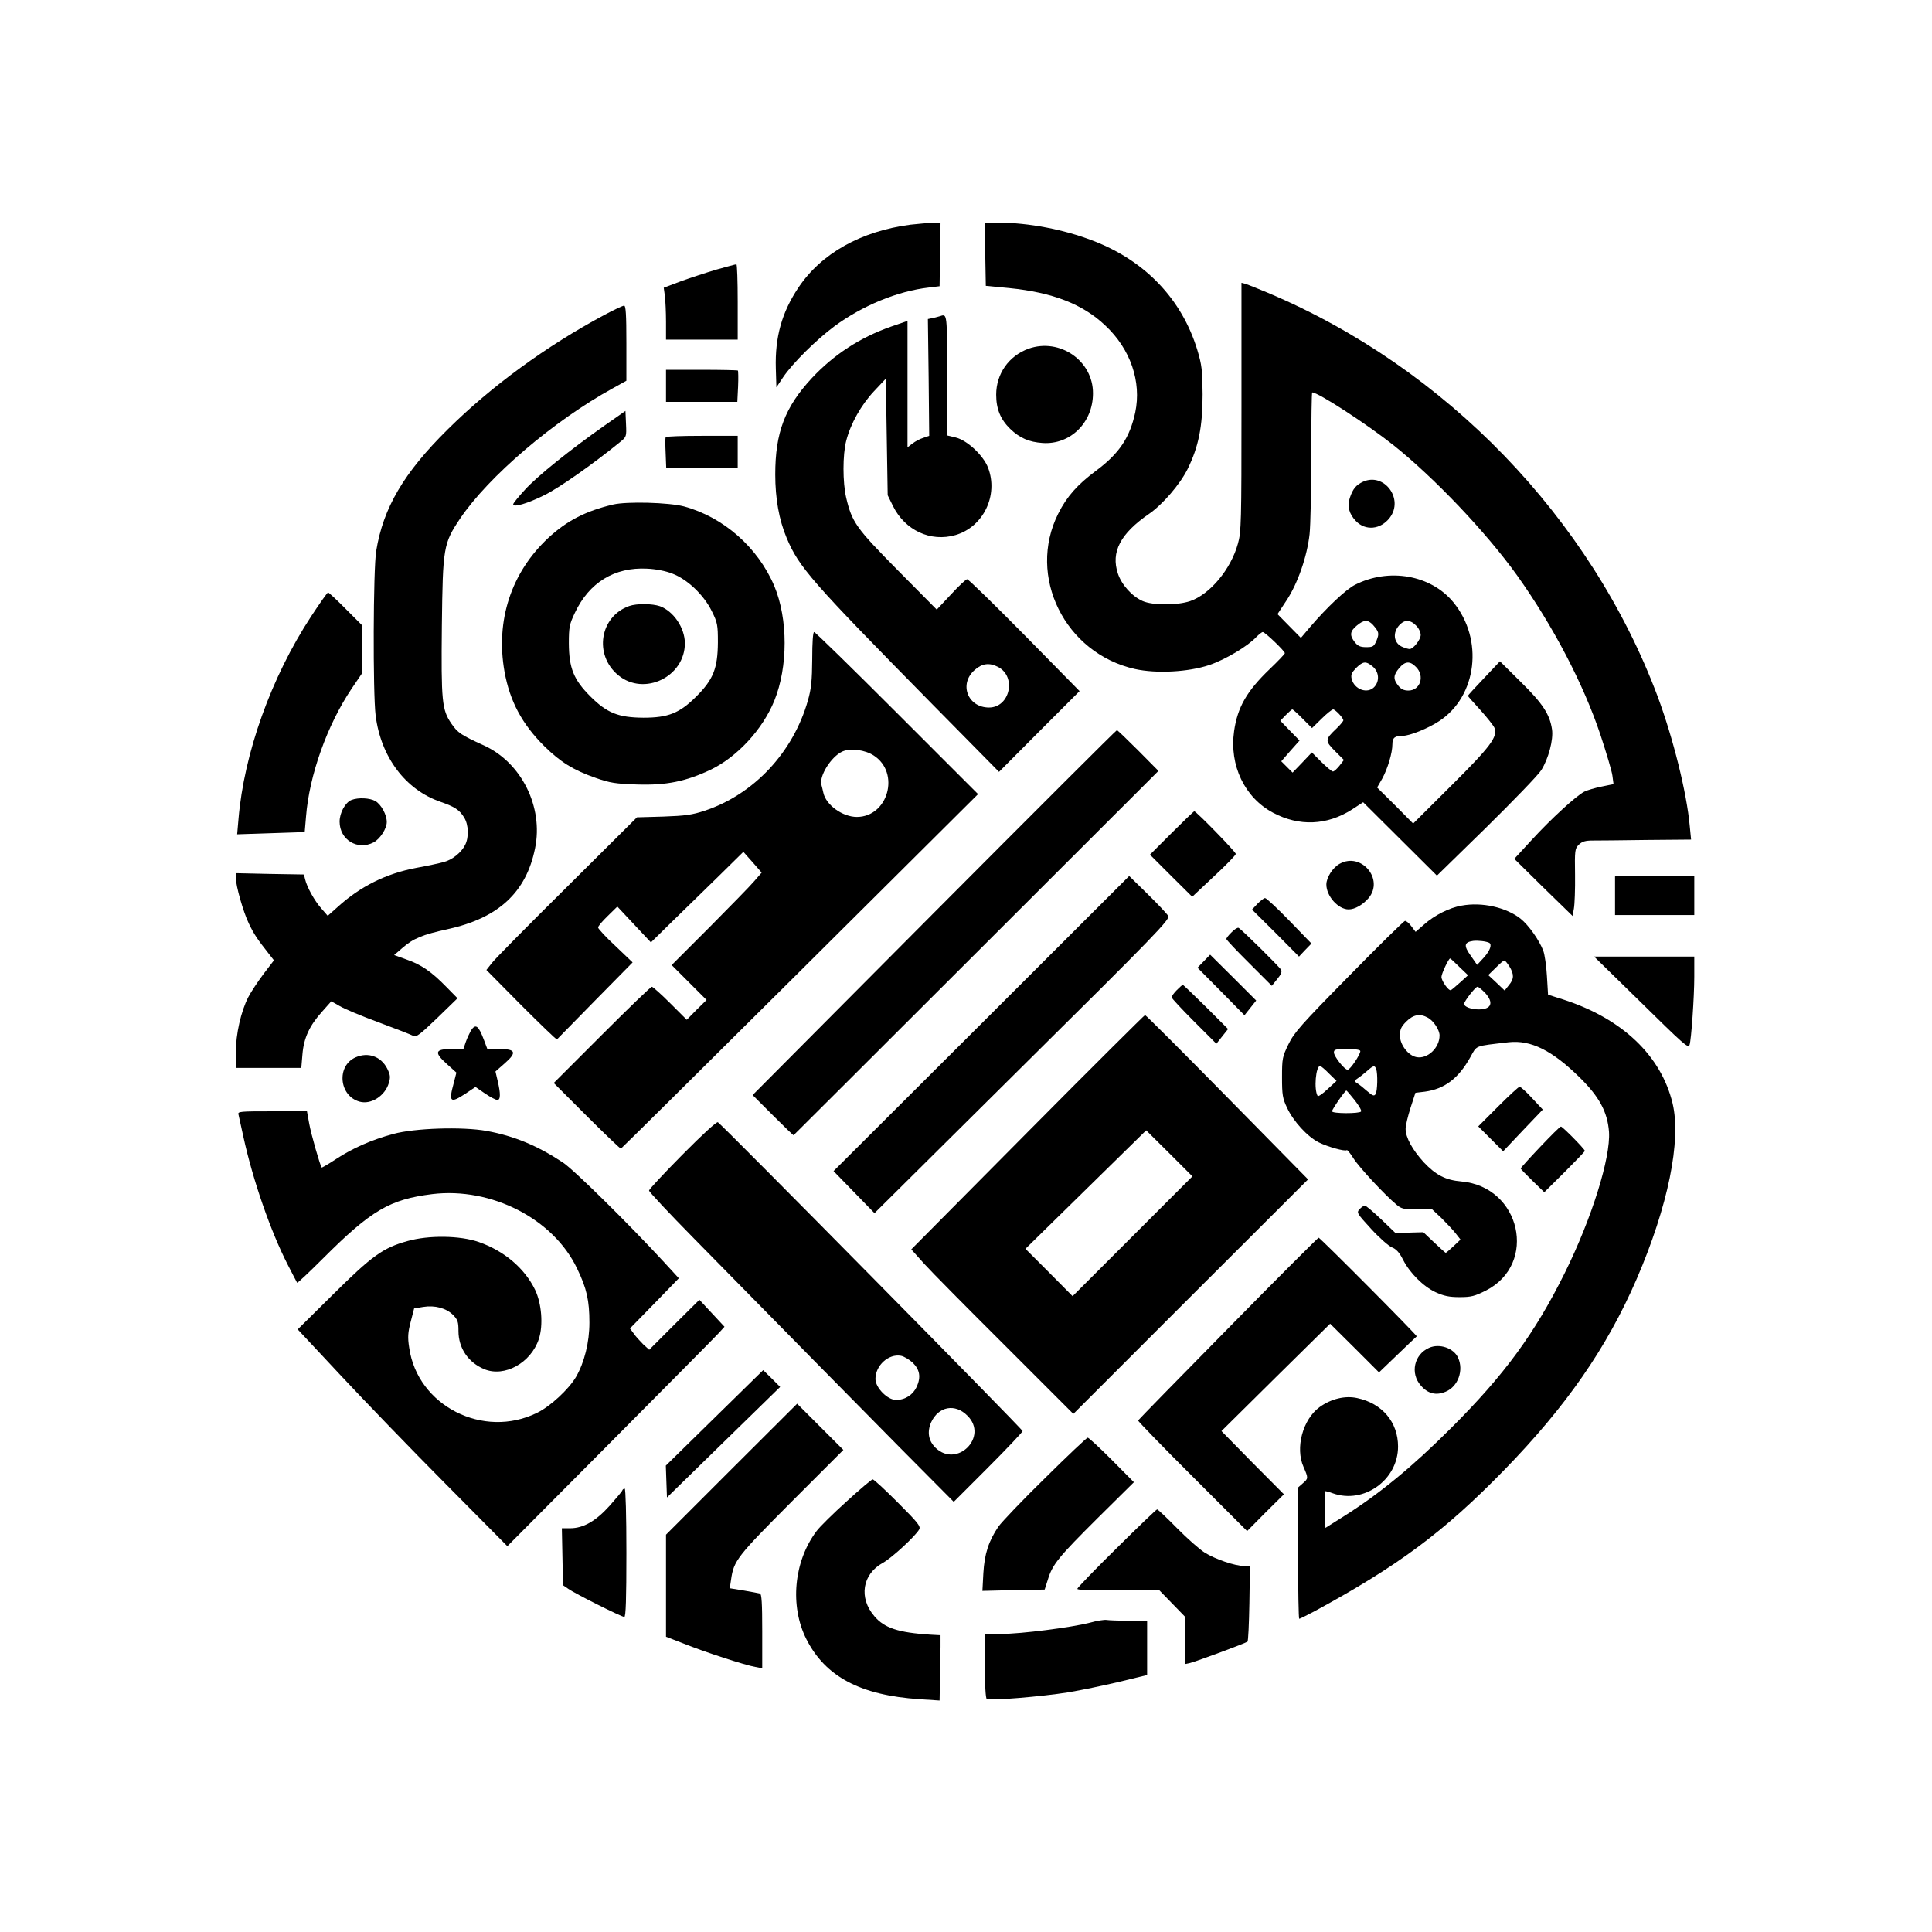 <?xml version="1.0" standalone="no"?>
<!DOCTYPE svg PUBLIC "-//W3C//DTD SVG 20010904//EN"
 "http://www.w3.org/TR/2001/REC-SVG-20010904/DTD/svg10.dtd">
<svg version="1.0" xmlns="http://www.w3.org/2000/svg"
 width="1024pt" height="1024pt" viewBox="0 0 1024 1024"
 preserveAspectRatio="xMidYMid meet">

<g transform="translate(0,1024) scale(0.1,-0.1)"
fill="#000000" stroke="none">
<path d="M4825 9049 c-261 -34 -472 -152 -593 -333 -88 -131 -125 -263 -120
-429 l3 -100 36 54 c51 75 174 197 272 270 148 109 334 186 500 205 l57 7 1
66 c1 36 2 112 3 168 l1 103 -45 -1 c-25 -1 -76 -6 -115 -10z"/>
<path d="M5222 8893 l3 -168 125 -12 c229 -23 389 -85 508 -198 134 -125 193
-298 159 -461 -29 -134 -85 -218 -209 -310 -97 -72 -154 -136 -199 -226 -167
-332 35 -741 407 -824 114 -25 282 -16 393 21 86 29 206 101 250 149 14 14 29
26 34 26 12 0 117 -101 117 -112 0 -4 -36 -42 -80 -84 -122 -117 -171 -203
-189 -329 -26 -182 56 -353 207 -433 138 -73 285 -67 417 17 l60 39 196 -195
195 -194 261 255 c143 141 275 277 292 304 38 60 65 161 57 216 -12 80 -49
137 -165 251 l-111 110 -85 -90 c-47 -49 -85 -91 -85 -93 0 -2 30 -36 66 -75
36 -40 70 -83 75 -95 18 -47 -20 -98 -230 -307 l-201 -200 -95 96 -96 95 27
47 c29 53 54 136 54 183 0 34 13 44 55 44 37 0 134 39 193 78 201 132 237 433
75 630 -119 145 -342 184 -522 92 -46 -23 -150 -121 -237 -223 l-49 -58 -62
63 -62 63 48 73 c59 89 109 233 122 351 5 47 9 236 9 419 0 182 2 332 5 332
32 0 290 -168 430 -279 217 -173 492 -462 656 -691 191 -268 352 -576 442
-846 31 -94 60 -191 63 -215 l6 -45 -63 -13 c-35 -7 -76 -19 -92 -27 -44 -23
-173 -141 -277 -254 l-94 -102 154 -152 155 -151 7 40 c4 22 7 102 6 178 -2
130 -1 139 20 160 18 17 34 22 75 22 29 0 157 1 286 3 l234 2 -7 71 c-16 178
-88 466 -170 687 -355 947 -1124 1743 -2066 2140 -52 22 -105 43 -117 47 l-23
6 0 -658 c0 -611 -1 -663 -19 -725 -37 -135 -148 -268 -253 -304 -68 -23 -198
-23 -251 0 -57 25 -112 86 -132 146 -38 114 13 212 166 317 72 50 163 156 203
236 59 119 80 227 80 397 -1 128 -4 155 -28 235 -82 269 -276 473 -553 579
-155 60 -340 95 -501 96 l-72 0 2 -167z m2055 -1965 c32 -37 34 -45 19 -83
-14 -32 -19 -35 -55 -35 -31 0 -44 6 -60 26 -29 37 -26 58 10 88 38 32 59 33
86 4z m228 -3 c14 -13 25 -36 25 -50 0 -25 -39 -75 -59 -75 -5 0 -21 4 -35 10
-50 19 -58 78 -16 120 27 27 56 25 85 -5z m-229 -218 c33 -28 37 -76 9 -107
-36 -40 -107 -15 -121 42 -5 22 0 33 24 58 37 36 52 37 88 7z m229 -2 c48 -47
23 -125 -40 -125 -24 0 -39 7 -54 26 -28 35 -26 56 5 93 31 37 57 39 89 6z
m-600 -275 l49 -49 50 49 c28 28 56 50 62 50 11 0 54 -45 54 -58 0 -4 -16 -24
-36 -43 -62 -59 -62 -65 -9 -119 l48 -48 -24 -31 c-13 -16 -28 -30 -34 -30 -5
-1 -32 22 -61 50 l-51 51 -51 -54 -51 -53 -30 30 -30 30 48 55 49 55 -51 52
-51 53 29 30 c16 16 31 30 35 30 3 0 28 -22 55 -50z"/>
<path d="M3797 8811 c-54 -16 -139 -44 -189 -62 l-90 -34 6 -44 c3 -24 6 -86
6 -137 l0 -94 190 0 190 0 0 200 c0 110 -3 200 -7 199 -5 0 -52 -13 -106 -28z"/>
<path d="M3200 8569 c-304 -163 -596 -376 -826 -604 -234 -231 -343 -417 -380
-645 -16 -96 -18 -753 -3 -873 28 -220 158 -393 344 -457 75 -26 101 -43 125
-83 24 -38 26 -106 5 -146 -20 -40 -69 -79 -113 -90 -20 -6 -86 -20 -146 -31
-159 -30 -296 -98 -415 -206 l-54 -48 -34 39 c-37 42 -76 113 -86 155 l-6 25
-181 3 -180 4 0 -25 c0 -42 39 -180 69 -242 28 -58 45 -83 105 -159 l28 -36
-55 -72 c-30 -40 -67 -96 -81 -123 -39 -76 -66 -196 -66 -292 l0 -83 174 0
173 0 6 71 c7 88 38 154 105 228 l48 54 44 -25 c25 -15 118 -54 208 -87 89
-33 171 -65 182 -71 16 -9 34 5 127 94 l108 105 -60 61 c-78 80 -133 118 -212
145 l-64 23 43 37 c58 51 107 71 240 100 270 59 417 195 464 429 45 219 -72
454 -271 545 -121 55 -139 67 -172 115 -51 74 -55 118 -51 519 5 417 8 436 97
569 150 222 496 518 809 690 l72 40 0 199 c0 153 -3 199 -12 199 -7 0 -56 -23
-108 -51z"/>
<path d="M4985 8565 c-5 -2 -23 -6 -38 -10 l-29 -6 4 -309 3 -310 -32 -11
c-17 -5 -43 -19 -57 -30 l-26 -20 0 335 0 335 -87 -30 c-165 -58 -303 -148
-420 -273 -143 -154 -194 -289 -194 -511 0 -127 20 -240 60 -335 65 -156 131
-231 773 -883 l353 -358 213 214 214 214 -292 297 c-161 163 -297 296 -304
296 -6 0 -45 -36 -86 -81 l-75 -80 -206 208 c-221 224 -243 254 -274 385 -19
81 -19 228 0 301 23 91 79 190 147 263 l63 67 5 -309 5 -309 28 -57 c64 -129
199 -192 331 -154 148 43 229 211 173 357 -25 65 -110 145 -171 160 l-46 11 0
319 c0 325 0 326 -35 314z m305 -1860 c99 -51 63 -215 -48 -215 -113 0 -161
125 -76 199 39 35 78 40 124 16z"/>
<path d="M5452 8392 c-105 -38 -172 -133 -172 -244 0 -76 23 -131 74 -181 51
-49 100 -70 172 -75 147 -10 267 108 267 263 1 173 -176 295 -341 237z"/>
<path d="M3530 8195 l0 -85 189 0 189 0 4 81 c2 44 1 83 -1 85 -2 2 -89 4
-193 4 l-188 0 0 -85z"/>
<path d="M3205 7985 c-181 -127 -358 -269 -423 -341 -34 -37 -62 -71 -62 -77
0 -18 76 4 166 49 77 38 253 161 398 279 37 30 37 30 34 98 l-3 69 -110 -77z"/>
<path d="M3528 7923 c-2 -5 -2 -42 0 -84 l3 -77 190 -1 189 -2 0 85 0 86 -189
0 c-105 0 -191 -3 -193 -7z"/>
<path d="M7225 7687 c-37 -17 -54 -37 -70 -84 -16 -45 -5 -86 31 -124 51 -54
132 -46 180 17 76 99 -29 241 -141 191z"/>
<path d="M3250 7566 c-145 -34 -246 -86 -344 -177 -197 -184 -280 -438 -232
-709 28 -156 93 -278 211 -395 84 -83 154 -127 272 -168 77 -27 105 -31 219
-35 156 -5 259 16 392 79 140 68 274 213 336 365 73 180 73 433 0 608 -87 205
-269 365 -479 422 -80 21 -302 27 -375 10z m313 -366 c80 -30 167 -113 209
-198 31 -62 33 -74 33 -167 -1 -137 -24 -196 -114 -286 -89 -89 -149 -113
-281 -113 -133 1 -193 25 -281 113 -89 89 -113 150 -114 281 0 86 3 101 32
162 76 161 210 243 383 234 45 -2 98 -12 133 -26z"/>
<path d="M3335 7028 c-156 -55 -189 -259 -58 -367 137 -113 354 -8 353 171 -1
81 -60 168 -132 195 -41 14 -123 15 -163 1z"/>
<path d="M1649 6973 c-212 -323 -356 -727 -385 -1075 l-7 -80 179 6 179 6 7
82 c17 218 112 485 241 677 l57 84 0 126 0 126 -87 87 c-48 49 -91 88 -94 88
-4 0 -44 -57 -90 -127z"/>
<path d="M4305 6747 c-1 -115 -5 -157 -23 -220 -78 -275 -287 -498 -547 -584
-66 -22 -104 -27 -219 -31 l-140 -4 -369 -367 c-203 -201 -383 -383 -399 -404
l-30 -38 185 -187 c102 -102 187 -184 189 -181 2 2 93 95 202 206 l199 202
-91 87 c-51 47 -92 92 -92 98 0 7 23 34 51 61 l51 50 89 -95 89 -95 112 110
c62 61 173 168 246 240 l132 130 49 -55 48 -55 -39 -45 c-21 -25 -129 -135
-238 -245 l-200 -200 93 -93 92 -92 -53 -52 -52 -53 -88 88 c-48 48 -92 87
-97 87 -6 0 -125 -115 -265 -255 l-255 -255 175 -175 c96 -96 178 -174 181
-173 4 2 431 425 950 941 l943 938 -429 429 c-237 237 -434 430 -440 430 -6 0
-10 -54 -10 -143z m327 -512 c140 -92 75 -324 -90 -325 -76 0 -164 63 -178
128 -3 15 -8 33 -10 41 -14 46 50 150 111 178 43 19 120 9 167 -22z"/>
<path d="M4952 5404 l-963 -968 107 -107 c60 -60 109 -107 110 -106 2 1 437
436 968 966 l966 965 -107 108 c-59 59 -110 108 -113 108 -3 1 -438 -434 -968
-966z"/>
<path d="M1863 6000 c-33 -13 -63 -68 -63 -115 0 -96 95 -154 180 -110 34 18
70 73 70 108 0 39 -29 92 -60 111 -30 17 -91 20 -127 6z"/>
<path d="M6210 5825 l-115 -115 112 -112 112 -111 115 108 c64 59 116 113 116
119 0 11 -210 226 -220 226 -3 0 -57 -52 -120 -115z"/>
<path d="M7101 5662 c-37 -20 -71 -73 -71 -110 0 -62 63 -132 118 -132 33 0
75 24 106 60 83 100 -39 245 -153 182z"/>
<path d="M5202 4815 l-784 -782 109 -112 108 -111 784 778 c704 697 783 779
773 797 -6 11 -55 63 -109 116 l-98 96 -783 -782z"/>
<path d="M8560 5493 l0 -103 210 0 210 0 0 104 0 105 -210 -2 -210 -2 0 -102z"/>
<path d="M6665 5450 l-29 -31 125 -124 124 -125 33 35 33 34 -117 121 c-64 66
-122 120 -129 120 -6 0 -24 -14 -40 -30z"/>
<path d="M7747 5440 c-65 -11 -144 -51 -199 -100 l-45 -39 -22 29 c-12 17 -27
29 -34 29 -7 -1 -141 -133 -298 -293 -253 -257 -290 -299 -320 -361 -32 -66
-34 -75 -34 -175 0 -93 3 -112 27 -162 33 -71 108 -153 168 -183 49 -24 139
-49 148 -41 3 3 19 -17 36 -44 29 -46 165 -193 229 -246 25 -21 38 -24 108
-24 l80 0 50 -47 c27 -27 61 -63 75 -81 l25 -32 -37 -35 c-20 -19 -39 -35 -41
-35 -3 0 -30 25 -62 55 l-57 54 -74 -2 -75 -1 -75 72 c-41 39 -80 72 -86 72
-6 0 -19 -9 -28 -19 -17 -18 -14 -22 61 -104 43 -47 93 -91 110 -98 23 -9 40
-27 59 -65 36 -71 107 -142 173 -173 44 -20 72 -26 127 -26 62 0 80 5 140 35
276 141 184 550 -130 578 -84 7 -136 34 -200 102 -60 66 -96 131 -96 177 0 18
12 67 26 111 l26 80 50 6 c104 14 178 70 240 181 38 67 18 59 204 81 118 13
231 -43 379 -189 102 -101 145 -181 153 -286 9 -137 -91 -458 -234 -747 -159
-321 -321 -542 -604 -824 -204 -204 -378 -347 -565 -465 l-100 -63 -3 95 c-1
53 -1 97 1 99 1 2 21 -3 42 -11 164 -58 345 71 345 248 0 129 -84 229 -217
257 -64 14 -138 -4 -199 -48 -89 -65 -130 -216 -85 -317 26 -60 26 -61 -4 -87
l-25 -22 0 -348 c0 -191 3 -348 6 -348 4 0 41 19 83 41 442 240 684 420 1001
745 330 338 546 649 705 1016 166 385 237 733 190 930 -61 253 -266 448 -575
549 l-85 27 -6 99 c-3 54 -12 114 -19 133 -21 56 -78 137 -121 171 -77 60
-204 89 -312 69z m146 -197 c16 -9 5 -41 -28 -78 l-36 -39 -34 49 c-38 53 -35
71 13 78 26 3 69 -2 85 -10z m-158 -128 l46 -44 -42 -38 c-23 -21 -45 -39 -49
-41 -12 -5 -50 49 -50 70 0 17 38 98 46 98 2 0 24 -20 49 -45z m265 3 c26 -43
25 -67 -3 -100 l-22 -28 -43 41 -44 41 39 38 c21 21 41 39 46 39 4 1 16 -14
27 -31z m-129 -140 c48 -53 34 -88 -34 -88 -39 0 -77 14 -77 29 0 14 60 91 71
91 5 0 23 -15 40 -32z m-303 -132 c30 -16 62 -65 62 -94 0 -66 -64 -126 -122
-115 -44 8 -88 66 -88 114 0 33 6 47 34 75 37 37 73 43 114 20z m-358 -177 c0
-19 -54 -99 -67 -99 -17 0 -73 71 -73 92 0 16 10 18 70 18 46 0 70 -4 70 -11z
m-166 -119 l40 -39 -48 -44 c-25 -24 -49 -40 -52 -36 -21 34 -10 160 13 159 5
-1 26 -18 47 -40z m250 24 c9 -24 7 -117 -3 -133 -8 -12 -16 -9 -45 16 -19 17
-43 36 -53 42 -17 11 -17 12 1 24 11 7 33 24 50 39 36 32 42 33 50 12z m-114
-165 c22 -28 38 -55 34 -60 -7 -12 -154 -12 -154 1 0 10 69 110 76 110 2 0 22
-23 44 -51z"/>
<path d="M6528 5299 c-16 -15 -28 -31 -28 -36 0 -4 54 -62 121 -128 l120 -120
28 35 c20 24 27 39 21 50 -8 15 -207 212 -225 222 -5 3 -22 -7 -37 -23z"/>
<path d="M6381 5146 l-34 -35 125 -126 124 -126 31 39 31 39 -122 122 -122
121 -33 -34z"/>
<path d="M8674 4950 c254 -250 274 -268 281 -248 9 25 25 254 25 361 l0 107
-265 0 -266 0 225 -220z"/>
<path d="M6237 4992 c-15 -15 -27 -32 -27 -38 0 -5 53 -62 118 -127 l119 -119
31 39 31 39 -117 117 c-65 64 -120 117 -123 117 -3 0 -17 -13 -32 -28z"/>
<path d="M5446 4239 l-616 -621 69 -77 c38 -42 232 -238 430 -435 l360 -360
622 622 622 621 -429 436 c-235 239 -431 435 -435 435 -3 0 -284 -279 -623
-621z m557 -551 l-318 -318 -125 126 -125 125 320 314 320 314 123 -122 122
-122 -317 -317z"/>
<path d="M2496 4778 c-7 -13 -20 -40 -27 -60 l-13 -38 -63 0 c-88 0 -93 -18
-25 -79 l51 -46 -14 -55 c-28 -102 -19 -110 63 -56 l52 35 51 -35 c28 -19 57
-34 65 -34 17 0 18 32 2 100 l-12 51 49 43 c66 58 59 76 -28 76 l-64 0 -18 48
c-29 77 -44 88 -69 50z"/>
<path d="M1885 4636 c-103 -45 -88 -205 21 -235 61 -17 135 31 155 99 9 31 8
43 -9 77 -33 64 -101 88 -167 59z"/>
<path d="M7940 4375 l-105 -105 66 -66 66 -66 105 111 105 110 -57 61 c-30 33
-60 60 -66 60 -5 0 -56 -47 -114 -105z"/>
<path d="M1264 4333 c2 -10 14 -63 26 -118 50 -229 144 -501 236 -680 25 -50
48 -92 49 -94 2 -2 64 56 137 129 256 256 354 313 579 341 313 38 643 -131
768 -395 51 -105 65 -170 65 -286 0 -105 -27 -212 -71 -288 -39 -66 -136 -156
-206 -190 -285 -141 -634 37 -678 344 -9 57 -7 81 8 139 l18 70 48 8 c62 10
122 -6 159 -43 24 -25 28 -36 28 -85 0 -90 51 -166 137 -202 107 -44 247 33
289 160 24 73 15 188 -20 261 -56 115 -164 206 -298 253 -100 35 -266 37 -379
5 -129 -36 -186 -77 -392 -281 l-189 -187 228 -244 c126 -135 375 -393 556
-575 l327 -330 547 550 c301 303 560 564 575 581 l29 32 -67 72 -66 71 -133
-132 -133 -133 -32 29 c-17 17 -40 42 -50 57 l-20 27 130 133 129 133 -78 85
c-186 202 -479 491 -537 529 -135 89 -257 140 -404 167 -128 23 -381 15 -494
-16 -115 -31 -215 -75 -302 -132 -41 -27 -77 -48 -78 -46 -8 9 -56 176 -66
232 l-12 66 -184 0 c-171 0 -184 -1 -179 -17z"/>
<path d="M3617 4120 c-97 -98 -177 -184 -177 -190 0 -7 107 -121 237 -253 487
-496 816 -830 1093 -1110 l285 -287 182 182 c101 101 183 188 183 193 0 10
-1590 1621 -1615 1637 -7 4 -84 -67 -188 -172z m1220 -1102 c38 -37 45 -76 22
-128 -20 -43 -61 -70 -110 -70 -45 0 -109 65 -109 111 0 72 70 135 135 123 17
-3 44 -20 62 -36z m291 -282 c112 -111 -55 -279 -169 -170 -38 37 -46 84 -24
135 39 85 127 102 193 35z"/>
<path d="M8163 4161 c-57 -60 -103 -111 -103 -114 0 -3 28 -32 63 -66 l62 -60
108 107 c59 59 107 109 107 112 0 9 -119 130 -127 129 -5 0 -54 -49 -110 -108z"/>
<path d="M6509 3199 c-261 -265 -475 -484 -477 -488 -1 -3 128 -137 288 -296
l290 -290 97 98 98 97 -166 167 -165 168 288 285 288 284 130 -129 129 -129
98 94 c54 52 100 96 102 97 5 3 -512 523 -520 523 -3 0 -220 -216 -480 -481z"/>
<path d="M7574 3096 c-79 -35 -101 -135 -43 -200 37 -43 81 -54 132 -32 65 27
96 113 65 180 -23 51 -99 77 -154 52z"/>
<path d="M3787 2725 l-258 -253 3 -85 3 -84 300 293 300 293 -45 45 -45 44
-258 -253z"/>
<path d="M3877 2453 l-347 -347 0 -271 0 -270 93 -36 c109 -44 327 -115 380
-124 l37 -7 0 196 c0 149 -3 198 -12 200 -7 2 -46 9 -86 16 l-74 12 7 47 c14
99 33 123 320 411 l275 275 -123 123 -122 122 -348 -347z"/>
<path d="M5540 2407 c-119 -116 -230 -233 -248 -258 -52 -77 -74 -144 -80
-247 l-5 -94 165 4 165 3 17 53 c24 80 56 119 265 327 l191 189 -117 118 c-65
65 -122 118 -128 118 -5 0 -107 -96 -225 -213z"/>
<path d="M4487 2282 c-71 -64 -143 -135 -159 -157 -121 -160 -143 -397 -54
-573 101 -199 286 -297 599 -318 l107 -7 2 112 c1 61 2 139 3 172 l0 62 -55 3
c-169 11 -242 35 -295 97 -85 98 -65 224 45 284 46 25 173 142 192 177 9 16
-7 36 -113 142 -68 68 -128 124 -134 123 -5 0 -68 -53 -138 -117z"/>
<path d="M3298 2340 c-1 -5 -32 -41 -67 -81 -73 -81 -139 -119 -209 -119 l-44
0 3 -151 3 -151 28 -19 c34 -25 282 -149 297 -149 8 0 11 96 11 340 0 199 -4
340 -9 340 -5 0 -11 -4 -13 -10z"/>
<path d="M5918 2034 c-115 -113 -208 -210 -208 -215 0 -7 74 -10 216 -8 l216
3 69 -71 69 -71 0 -126 0 -126 28 6 c38 10 295 105 304 113 4 3 8 95 10 204
l3 197 -31 0 c-48 0 -153 36 -209 71 -27 17 -94 76 -147 130 -54 55 -101 99
-105 99 -4 0 -101 -93 -215 -206z"/>
<path d="M5775 1639 c-98 -25 -363 -59 -467 -59 l-88 0 0 -169 c0 -103 4 -172
10 -176 16 -10 293 13 430 35 68 11 191 37 272 56 l148 36 0 144 0 144 -97 0
c-54 0 -107 2 -118 4 -11 2 -51 -4 -90 -15z"/>
</g>
</svg>
